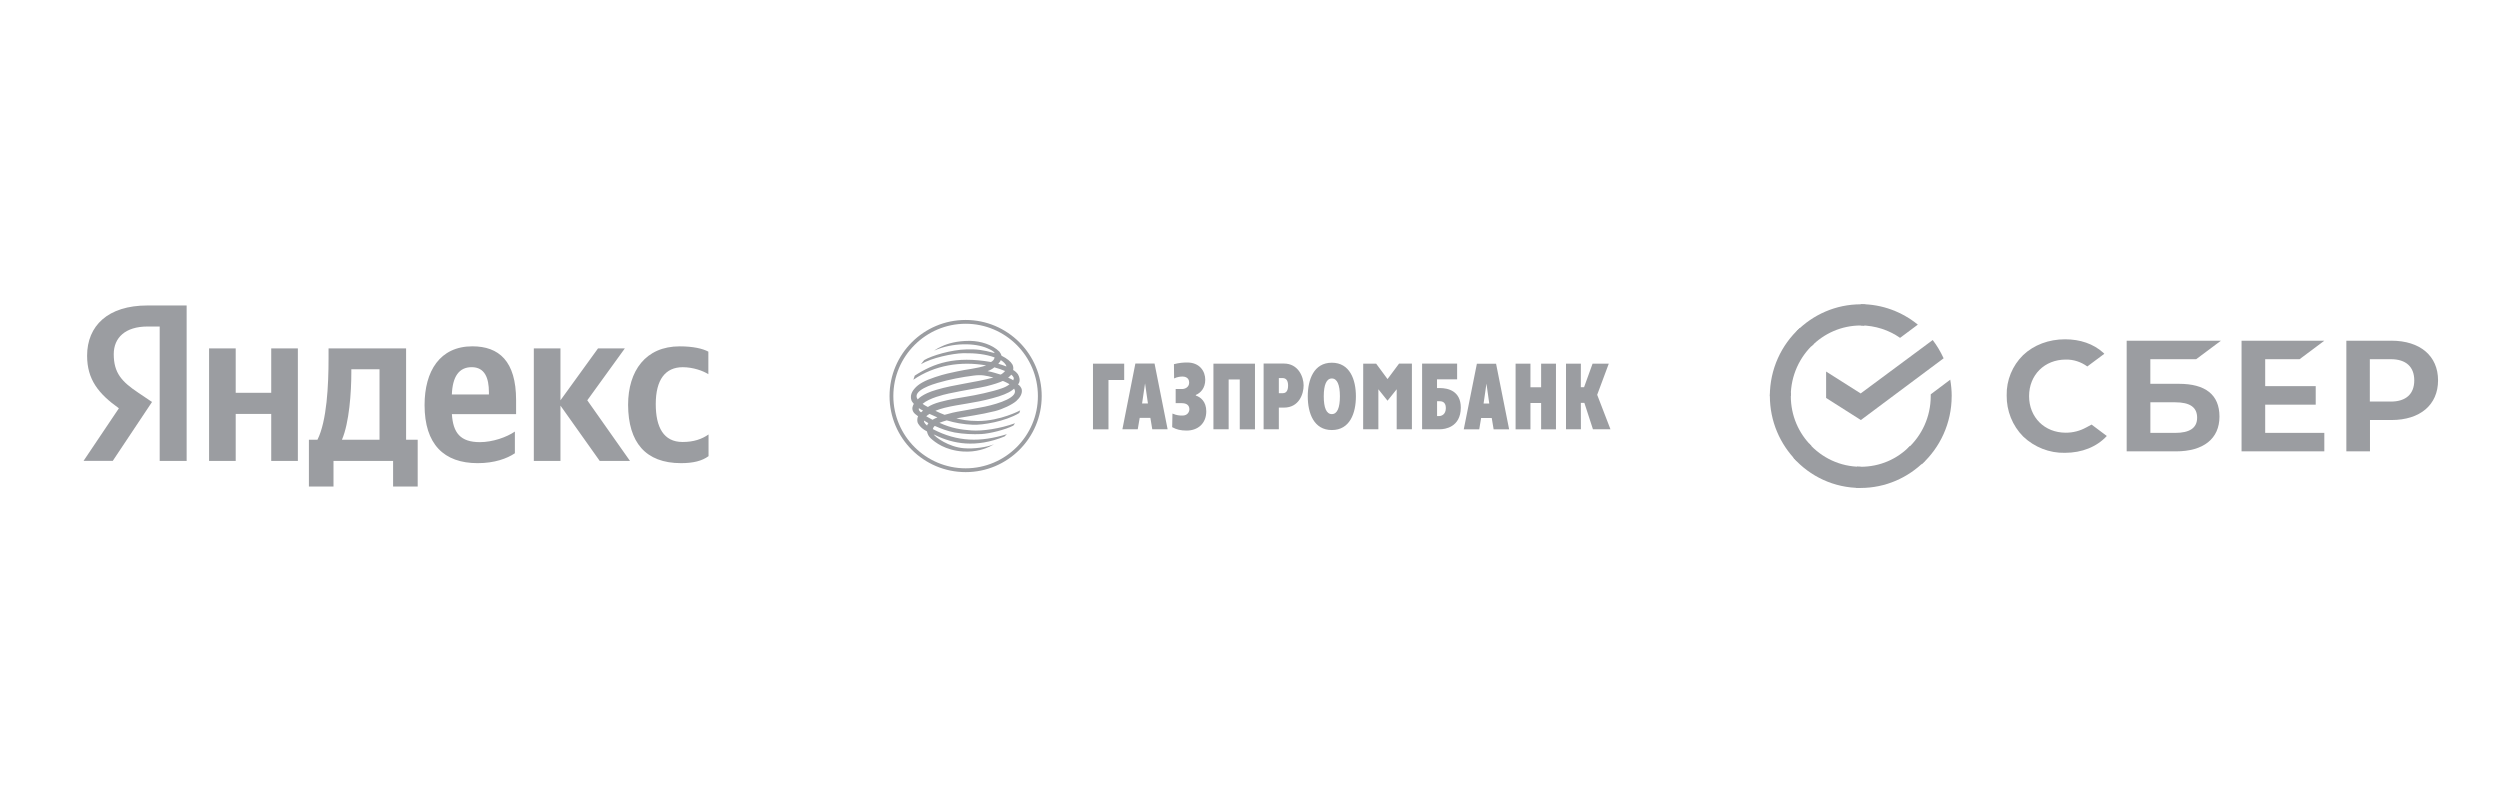 <?xml version="1.0" encoding="UTF-8"?> <svg xmlns="http://www.w3.org/2000/svg" id="Layer_1" data-name="Layer 1" viewBox="0 0 808 256"><defs><style> .cls-1, .cls-2 { fill: #9b9da1; } .cls-2 { fill-rule: evenodd; } </style></defs><g id="surface1"><path class="cls-1" d="M743.23,116.09l7.99-5.97h-26.75v35.76h26.75v-5.97h-19.11v-9.13h16.33v-5.97h-16.33v-8.72h11.12Z"></path><path class="cls-1" d="M704.26,124.05h-9.27v-7.96h14.82l7.99-5.97h-30.46v35.76h15.92c8.92,0,14.07-4.1,14.07-11.24s-4.63-10.59-13.08-10.59ZM702.99,139.91h-7.99v-9.89h7.99c4.86,0,7.12,1.64,7.12,4.98s-2.43,4.91-7.12,4.91Z"></path><path class="cls-1" d="M772.87,110.12h-14.53v35.76h7.64v-10.13h6.95c9.26,0,15.05-4.91,15.05-12.82s-5.79-12.82-15.11-12.82ZM772.7,129.78h-6.77v-13.69h6.77c4.92,0,7.59,2.46,7.59,6.85s-2.66,6.85-7.59,6.85Z"></path><path class="cls-1" d="M674.27,138.15c-2.02,1.12-4.28,1.7-6.6,1.7-6.89,0-11.87-4.98-11.87-11.82s4.98-11.82,11.87-11.82c2.49-.05,4.92.76,6.95,2.23l5.5-4.1-.35-.35c-3.18-2.87-7.47-4.33-12.34-4.33-5.27,0-10.07,1.81-13.54,5.09-3.48,3.4-5.44,8.14-5.33,13.05-.06,4.97,1.85,9.77,5.33,13.28,3.64,3.46,8.51,5.39,13.49,5.27,5.5,0,10.3-1.93,13.54-5.44l-4.92-3.69-1.74.94Z"></path><path class="cls-1" d="M624.65,109.89c1.39,1.81,2.55,3.8,3.53,5.91l-26.75,19.96-11.23-7.14v-8.54l11.17,7.08,23.28-17.26Z"></path><path class="cls-1" d="M578.79,128.03c0-.41,0-.76.06-1.17l-6.77-.35c0,.47-.06,1-.06,1.46,0,8.2,3.3,15.63,8.63,21.01l4.8-4.86c-4.11-4.1-6.66-9.77-6.66-16.09Z"></path><path class="cls-1" d="M601.37,105.2c.41,0,.75,0,1.16.06l.35-6.85c-.47,0-.99-.06-1.45-.06-8.11,0-15.46,3.34-20.79,8.72l4.8,4.86c4.06-4.15,9.73-6.73,15.92-6.73Z"></path><path class="cls-1" d="M601.37,150.86c-.41,0-.75,0-1.16-.06l-.35,6.85c.47,0,.99.06,1.45.06,8.11,0,15.46-3.34,20.79-8.72l-4.8-4.86c-4.06,4.21-9.67,6.73-15.92,6.73Z"></path><path class="cls-1" d="M614.11,109.19l5.73-4.27c-5.04-4.1-11.46-6.61-18.47-6.61v6.85c4.75.06,9.15,1.52,12.74,4.04Z"></path><path class="cls-1" d="M630.79,128.03c0-1.81-.17-3.57-.47-5.32l-6.31,4.74v.59c0,6.73-2.9,12.76-7.47,16.92l4.57,5.09c5.91-5.38,9.67-13.29,9.67-22.01Z"></path><path class="cls-1" d="M601.37,150.86c-6.66,0-12.62-2.93-16.73-7.55l-5.04,4.63c5.38,6.03,13.14,9.77,21.77,9.77v-6.85Z"></path><path class="cls-1" d="M586.26,111.11l-4.58-5.09c-5.96,5.44-9.67,13.29-9.67,22.01h6.77c0-6.67,2.9-12.76,7.47-16.92Z"></path></g><g><path id="Name" class="cls-1" d="M220.11,149.69c3.97,0,6.79-.72,8.89-2.26v-7.01c-2.15,1.49-4.75,2.43-8.39,2.43-6.13,0-8.67-4.75-8.67-12.25,0-7.89,3.09-11.92,8.72-11.92,3.31,0,6.57,1.16,8.28,2.26v-7.29c-1.82-.99-4.97-1.71-9.27-1.71-10.98,0-16.67,7.89-16.67,18.93.06,12.09,5.63,18.82,17.11,18.82ZM166.41,146.49v-7.01c-2.65,1.82-7.17,3.42-11.31,3.42-6.29,0-8.67-2.98-9.05-9.05h20.75v-4.53c0-12.64-5.57-17.39-14.13-17.39-10.49,0-15.45,8-15.45,18.99,0,12.64,6.24,18.77,17.16,18.77,5.46,0,9.49-1.49,12.03-3.2ZM87.66,112.6v14.35h-11.48v-14.35h-8.61v36.37h8.61v-15.18h11.48v15.18h8.61v-36.37h-8.61ZM135.06,142.13h-3.81v-29.53h-25.06v3.09c0,8.89-.55,20.37-3.59,26.44h-2.76v15.12h7.95v-8.28h19.26v8.28h7.95v-15.12h.06ZM193.84,148.97h9.77l-13.8-19.59,12.14-16.78h-8.67l-12.14,16.78v-16.78h-8.61v36.37h8.61v-17.88l12.69,17.88ZM152.45,118.67c4.25,0,5.57,3.53,5.57,8.11v.72h-11.98c.22-5.8,2.32-8.83,6.4-8.83ZM122.65,142.13h-12.14c2.37-5.46,3.04-15.4,3.04-21.69v-1.1h9.11v22.79Z"></path><path id="Glyph" class="cls-1" d="M60.39,148.97h-8.78v-43.44h-3.92c-7.17,0-10.93,3.59-10.93,8.94,0,6.07,2.59,8.89,7.95,12.47l4.42,2.98-12.69,19.04h-9.44l11.42-17c-6.57-4.69-10.27-9.27-10.27-17,0-9.66,6.73-16.23,19.48-16.23h12.69v50.22h.06Z"></path></g><g><path class="cls-2" d="M506.12,117.53h4.82l-.02,7.62h1.05l2.75-7.62h5.24l-3.75,10.07,4.29,11.14h-5.66l-2.77-8.53h-1.14l.02,8.53h-4.82v-21.2h0ZM489.84,117.53h4.8v7.64h3.45v-7.64h4.8v21.23h-4.8v-8.5h-3.45v8.5h-4.8v-21.23ZM473.08,138.75h5.01l.61-3.66h3.43l.61,3.66h5.01l-4.22-21.2h-6.2l-4.24,21.2ZM480.42,123.98l.91,6.45h-1.84l.93-6.45h0ZM459.66,138.73h5.85c1.28,0,6.59-.54,6.62-6.97,0-5.41-4.12-6.34-6.8-6.34h-.89v-2.82h6.5v-5.08h-11.32v21.2h.05ZM464.46,134.47v-4.8h.7c.61,0,2.14.02,2.14,2.21s-1.54,2.59-2.14,2.59h-.7ZM440.6,117.53h4.17l3.68,4.99,3.73-5.01h4.15v21.23h-4.92v-12.93l-2.96,3.7-2.96-3.7v12.93h-4.92s.02-21.2.02-21.2ZM430.45,138.99c5.83,0,7.78-5.45,7.78-10.88s-1.96-10.88-7.78-10.88-7.78,5.45-7.78,10.88,1.96,10.88,7.78,10.88ZM430.45,133.84c-1.75,0-2.61-2.03-2.61-5.76s.89-5.76,2.61-5.76,2.61,2.03,2.61,5.76-.86,5.76-2.61,5.76ZM408.4,138.73h4.92v-6.99h1.65c4.87,0,6.36-4.38,6.36-7.18s-1.75-7.06-6.36-7.06h-6.57v21.23h0ZM413.32,122.19h1.17c1.12,0,1.82.68,1.82,2.45,0,2.28-1.19,2.45-1.82,2.45h-1.17v-4.89h0ZM392.19,117.53h13.42v21.23h-4.92v-16.12h-3.59v16.1h-4.92v-21.2ZM382.1,125.73c.79,0,2.24-.51,2.24-2.07,0-1.84-1.68-1.96-2.17-1.96-.56,0-1.65.09-2.7.61l-.05-4.61c1.68-.42,2.87-.54,4.29-.54,4.03,0,5.83,2.82,5.83,5.57s-1.54,4.29-3.05,4.92v.19c1.44.47,3.38,1.84,3.38,5.1,0,4.01-2.8,6.22-6.36,6.22-1.91-.02-3.15-.28-4.66-1.1l.09-4.4c1.4.61,2.33.65,3.26.65,1.58,0,2.21-1.17,2.21-2.03,0-1.19-.77-1.98-2.45-1.98h-1.98v-4.57h2.12ZM362.76,138.73h4.96l.63-3.68h3.45l.61,3.68h4.96l-4.22-21.23h-6.2l-4.19,21.23ZM370.08,123.91l.93,6.48h-1.89l.96-6.48ZM353.25,117.53h10.09v5.29h-5.08v15.94h-5.01v-21.23ZM312.1,103.41c-13.58,0-24.6,11.02-24.6,24.6s11.04,24.58,24.6,24.58,24.58-11.02,24.58-24.58-11.04-24.6-24.58-24.6ZM312.1,151.36c-12.88,0-23.37-10.49-23.37-23.35s10.49-23.37,23.37-23.37,23.35,10.49,23.35,23.37c0,12.86-10.48,23.35-23.35,23.35Z"></path><path class="cls-2" d="M301.99,113.29c5.94-2.63,13.19-2.47,17.08-.75,1.23.56,2.05.91,2.42,1.58-4.03-1.07-5.78-1.28-9.16-1.19-4.8.09-11.18,2-13.63,3.45l-1.07,1.33c3.52-2.07,10.09-3.45,13.72-3.56,4.05-.05,7.22.33,10.11,1.37-.16.75-.54,1.12-1.17,1.49-11.6-2.03-18.45.37-24.65,4.4l-.44,1.33c6.9-4.75,15.38-6.06,23.53-4.64-2.94,1.03-6.43,1.26-9.34,1.93-2.49.56-3.84.75-7.18,1.86-3.38,1.12-5.38,2.24-6.62,3.7-.61.68-1.05,1.47-1.17,2.33-.05.51-.02.98.14,1.42.14.4.44.79.79,1.19-.4.68-.75,1.56-.16,2.59.26.49.91.96,1.54,1.42l-.19.51c-.09.61-.16,1.3.23,1.91.68,1.07,1.51,1.79,2.82,2.47.21.89.51,1.58,1.19,2.21,1.44,1.33,4.68,3.89,10.46,4.29,4.33.28,7.41-1.03,8.6-1.58l1.42-.75c-2.42.96-6.48,1.54-9.81,1.26-4.82-.4-9.16-3.54-9.69-4.47.16.12.4.19.58.28,5.66,2.73,12.95,4.22,22.32.4l.77-.75c-8.5,2.63-15.94,2.56-23.93-1.63.09-.4.26-.75.63-1.03,2.05.91,4.01,1.65,6.41,2.12,2.8.51,5.96.63,8.6.51,2.63-.12,7.88-1.42,10.35-2.73.23-.19.35-.54.56-.77-4.82,1.75-10.58,2.59-14.05,2.33-3.38-.26-6.38-.65-10.37-2.47.77-.3,1.56-.56,2.35-.79,2.61.79,5.29,1.28,8.43,1.42,3.12.14,10.44-1.03,15.03-3.8.14-.4.28-.84.28-.84,0,0-6.41,3.43-13.65,3.43-3.38,0-5.45-.49-6.99-.86,3.4-.63,7.71-1.14,12.54-2.35,2.45-.63,5.45-2.05,6.83-3.24,1.17-1.05,2.07-2.42,1.77-3.8-.07-.37-.58-1.26-1.19-1.56.61-.77.54-1.42.47-1.98-.07-.44-.26-.91-.51-1.33-.42-.56-.93-1.03-1.54-1.37.12-.61.05-1.21-.23-1.77-.61-1.03-1.68-1.91-3.52-2.84-.09-.37-.33-.86-.7-1.33-2.33-2.31-6.15-3.4-9.34-3.47h-.54c-3.75,0-6.78.84-8.64,1.72-1,.42-1.75.86-2.49,1.37ZM323.45,116.38c.79.51,1.7,1.28,1.82,2.07-.86-.33-1.77-.65-2.63-.89.28-.3.7-.79.82-1.19ZM319.19,119.95c.98-.37,1.63-.77,2.19-1.23,1.28.35,2.47.77,3.45,1.19-.16.26-1.14,1.14-1.44,1.14h-.05c-1.35-.37-2.54-.82-4.15-1.1ZM326.85,121.09c.77.65,1,1.12.63,1.82-.51-.37-1.05-.56-1.65-.86.35-.28.7-.58,1.03-.96ZM303.23,123.7c3.54-1.05,7.71-1.84,11.46-2.31,2.59-.33,3.96-.02,6.38.63-6.29,1.68-12.49,2.21-18.41,3.96-4.78,1.37-6.03,3.12-6.06,3.12-2.1-2.91,5.22-4.99,6.62-5.41h0ZM306.58,127.2c5.27-1.14,10.14-1.84,12.16-2.35,2.45-.61,4.15-1.17,5.34-1.72.05-.09,1.98.86,2.19,1.07-.65.54-1.56,1-2.56,1.33-2.98,1.07-8.41,2.21-11.28,2.66-2.89.49-5.31.84-8.53,1.7-1.84.49-3.1,1.05-4.01,1.65-.68-.4-1.07-.51-1.7-1.03,2.21-1.89,6.73-2.94,8.39-3.31h0ZM305.25,131.81c5.01-1.23,9.41-1.44,15.49-3.1,2.94-.77,5.06-1.61,6.41-2.61.19-.16.4-.33.61-.49,1.77,2.73-4.87,4.82-9.39,5.8-2.49.51-5.96,1.14-7.11,1.33-2.96.49-3.91.75-5.96,1.33-1.03-.4-2.05-.82-2.98-1.3.93-.4,1.96-.7,2.94-.96h0ZM298.33,132.72c-.21.16-.47.35-.65.54-.44-.26-.91-.82-.68-1.33.44.28.79.51,1.33.79ZM300.41,133.77c.86.4,1.72.77,2.56,1.14-.56.21-1.1.47-1.58.77-.68-.37-1.35-.75-2.03-1.14.28-.26.65-.51,1.05-.77h0ZM300.06,136.75c-.21.28-.35.51-.42.79-.72-.61-1.05-1.07-1.03-1.63.49.33.98.58,1.44.84h0Z"></path></g></svg> 